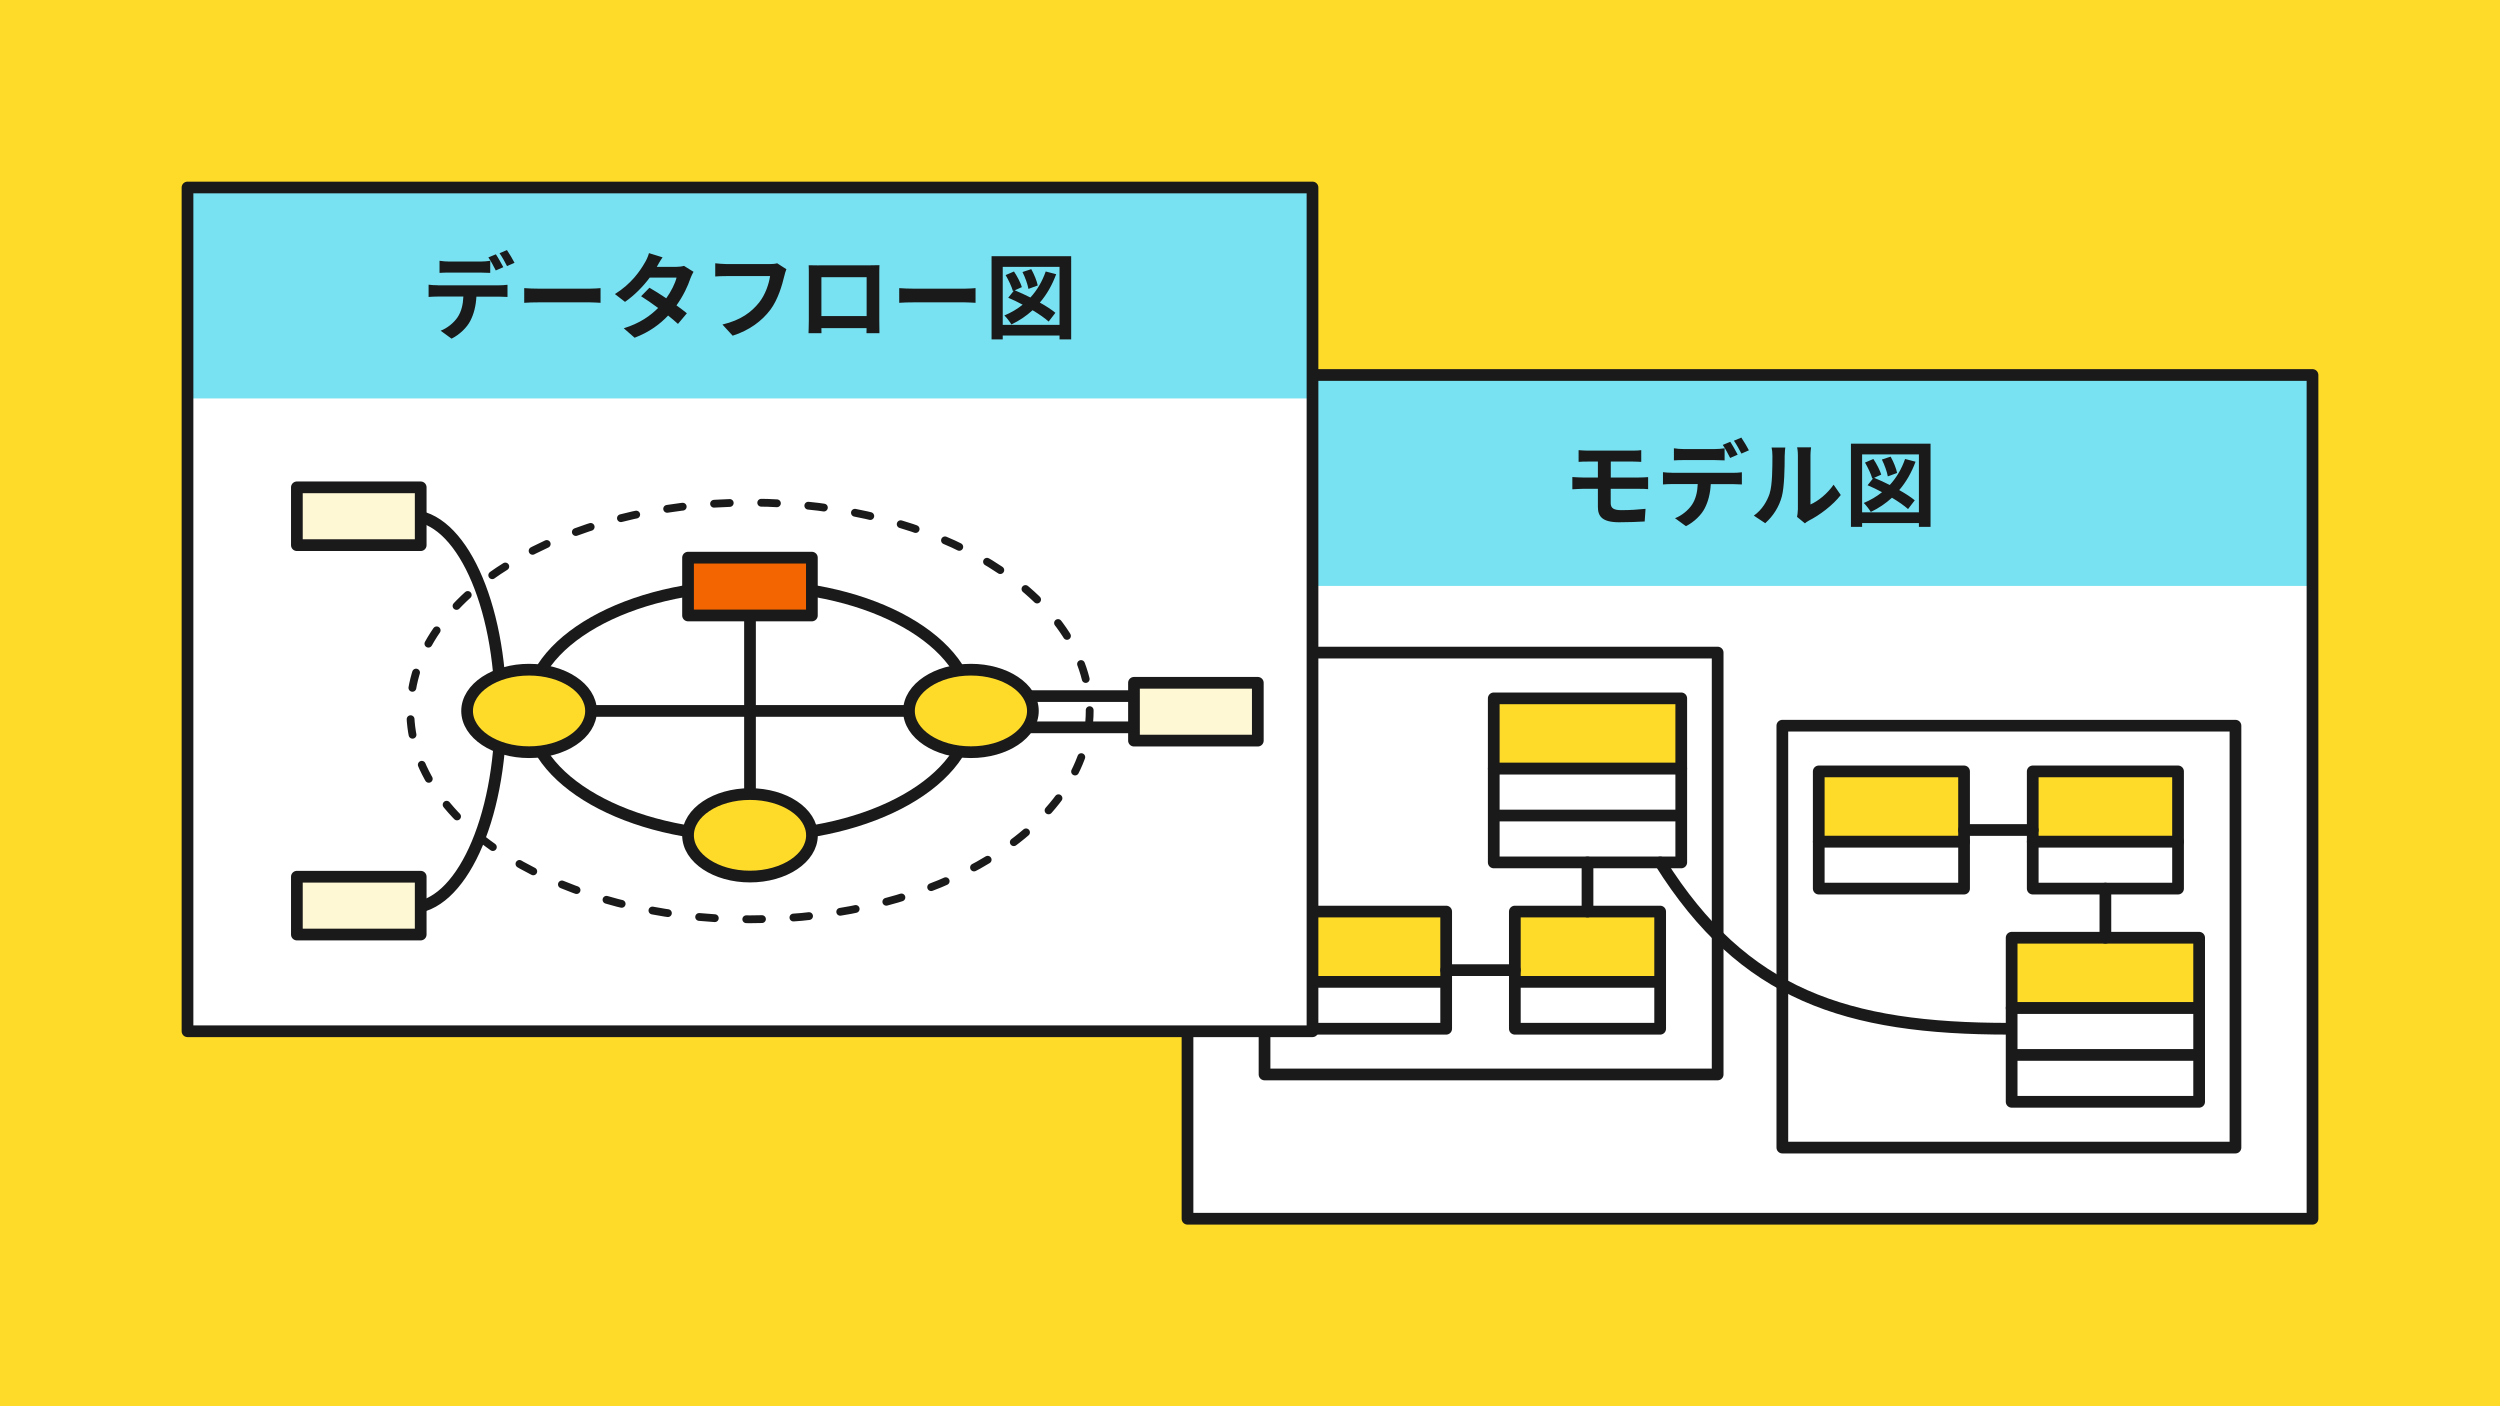 <svg id="_レイヤー_2" xmlns="http://www.w3.org/2000/svg" viewBox="0 0 320 180"><defs><style>.cls-2{fill:none}.cls-2,.cls-4,.cls-5{stroke:#1a1a1a;stroke-linecap:round;stroke-linejoin:round;stroke-width:1.5px}.cls-4,.cls-8{fill:#fff}.cls-5{fill:#ffdb29}.cls-10{fill:#79e2f2}.cls-11{fill:#1a1a1a}</style></defs><g id="illust_x5F_outline"><path fill="#ffdb29" d="M0 0h320v180H0z"/><path fill="none" d="M24 24h272v132H24z"/><path class="cls-8" d="M152 48h144v108H152z"/><path class="cls-10" d="M152 48h144v27H152z"/><path class="cls-11" d="M203.23 57.68H209c.41 0 .8-.02 1.08-.06v1.5c-.31-.01-.65-.04-1.08-.04h-2.82v2.04h3.62c.25 0 .85-.02 1.16-.05v1.54c-.32-.04-.86-.04-1.13-.04h-3.66v1.83c0 .66.41.9 1.37.9 1.08 0 2.13-.07 3.09-.17l-.11 1.62c-.78.05-2.13.1-3.26.1-2.19 0-2.73-.76-2.73-1.97v-2.31h-1.96c-.35 0-.95.04-1.31.06v-1.57c.34.02.94.06 1.31.06h1.96v-2.04h-1.31c-.43 0-.82.01-1.16.04v-1.5c.35.02.73.06 1.16.06zm10.78 2.84h7.86c.25 0 .78-.02 1.09-.07v1.56c-.3-.02-.76-.04-1.09-.04h-2.89c-.07 1.24-.34 2.24-.77 3.08-.42.84-1.34 1.76-2.41 2.3l-1.4-1.02c.85-.32 1.69-1.01 2.17-1.72.49-.74.7-1.64.74-2.65h-3.3c-.35 0-.82.02-1.15.05v-1.57c.36.05.78.07 1.15.07zm1.53-3.04h3.92c.41 0 .89-.04 1.29-.1v1.55c-.41-.02-.88-.04-1.29-.04h-3.92c-.41 0-.92.01-1.28.04v-1.55c.38.06.88.1 1.28.1zm6.88.72l-.96.42c-.25-.49-.62-1.21-.95-1.67l.96-.4c.3.44.72 1.2.95 1.64zm1.44-.56l-.96.42c-.25-.5-.64-1.2-.96-1.65l.95-.4c.31.46.76 1.21.97 1.63zm2.66 5.49c.34-1.03.35-3.3.35-4.75 0-.48-.04-.8-.11-1.1h1.76c-.01.06-.08.59-.08 1.09 0 1.42-.04 3.95-.36 5.16-.36 1.36-1.12 2.53-2.13 3.44l-1.46-.97c1.06-.74 1.7-1.85 2.04-2.87zm3.61 2.15v-6.99c0-.54-.08-1-.1-1.03h1.79s-.08.5-.08 1.04v6.27c.97-.42 2.16-1.37 2.96-2.53l.92 1.32c-1 1.3-2.72 2.59-4.07 3.27-.26.14-.41.26-.52.36l-1.01-.83c.05-.23.1-.56.1-.89zm16.98-8.49v10.65h-1.49v-.49h-7.27v.49h-1.43V56.79h10.18zm-1.49 8.79v-7.42h-7.27v7.42h7.27zm-.43-6.48c-.52 1.4-1.21 2.61-2.09 3.63.79.44 1.5.9 1.99 1.31l-.86 1.12c-.49-.44-1.22-.95-2.06-1.45-.8.73-1.7 1.34-2.71 1.82-.17-.3-.62-.89-.9-1.15.86-.36 1.66-.83 2.34-1.38-.62-.34-1.26-.64-1.85-.89l.73-.91-.13.06c-.14-.54-.55-1.4-.93-2.05l1.07-.46c.42.62.84 1.45 1.01 2l-.91.41c.62.25 1.32.58 2 .92.85-.92 1.51-2.04 1.96-3.33l1.35.35zm-3.55 1.88c-.1-.58-.41-1.46-.76-2.16l1.12-.37c.37.65.72 1.52.83 2.09l-1.19.44z"/><path class="cls-2" d="M152 48h144v108H152z"/><path class="cls-2" d="M161.86 83.53h58v54h-58zm66.28 9.36h58v54h-58z"/><path class="cls-5" d="M193.9 116.68h18.6v9h-18.6z"/><path class="cls-4" d="M193.9 125.68h18.6v6h-18.6z"/><path class="cls-5" d="M166.51 116.68h18.6v9h-18.6z"/><path class="cls-4" d="M166.51 125.68h18.6v6h-18.6z"/><path class="cls-5" d="M191.2 89.39h24v9h-24z"/><path class="cls-4" d="M191.2 98.39h24v6h-24zm0 6h24v6h-24z"/><path class="cls-2" d="M203.2 110.39v6.29m-9.3 7.5h-8.79"/><path class="cls-5" d="M260.19 98.74h18.6v9h-18.6z"/><path class="cls-4" d="M260.19 107.74h18.6v6h-18.6z"/><path class="cls-5" d="M232.8 98.74h18.6v9h-18.6z"/><path class="cls-4" d="M232.8 107.74h18.6v6h-18.6z"/><path class="cls-5" d="M257.49 120.03h24v9h-24z"/><path class="cls-4" d="M257.49 129.03h24v6h-24zm0 6h24v6h-24z"/><path class="cls-2" d="M269.49 113.74v6.29m-9.3-13.79h-8.79m-38.89 4.15c10.68 17.01 23.79 21.29 44.64 21.29"/><path class="cls-8" d="M24 24h144v108H24z"/><path class="cls-10" d="M24 24h144v27H24z"/><path class="cls-11" d="M56.01 36.52h7.86c.25 0 .78-.02 1.09-.07v1.56c-.3-.02-.76-.04-1.09-.04h-2.89c-.07 1.24-.34 2.24-.77 3.08-.42.84-1.34 1.76-2.41 2.3l-1.4-1.02c.85-.32 1.69-1.01 2.17-1.72.49-.74.7-1.64.74-2.65h-3.3c-.35 0-.82.02-1.15.05v-1.57c.36.05.78.07 1.15.07zm1.53-3.04h3.92c.41 0 .89-.04 1.29-.1v1.55c-.41-.02-.88-.04-1.29-.04h-3.92c-.41 0-.92.01-1.28.04v-1.55c.38.06.88.1 1.28.1zm6.88.72l-.96.42c-.25-.49-.62-1.21-.95-1.67l.96-.4c.3.44.72 1.2.95 1.64zm1.44-.56l-.96.42c-.25-.5-.64-1.2-.96-1.65l.95-.4c.31.46.76 1.21.97 1.63zm3.17 3.31h6.44c.56 0 1.09-.05 1.4-.07v1.88c-.29-.01-.9-.06-1.4-.06h-6.44c-.68 0-1.49.02-1.93.06v-1.88c.43.04 1.31.07 1.93.07zm15.05-2.79h2.43c.37 0 .78-.05 1.04-.13l1.22.76c-.13.23-.29.55-.4.85-.32.97-.92 2.25-1.78 3.45.52.37.98.72 1.33 1.01l-1.14 1.36c-.32-.3-.77-.67-1.26-1.07-1.06 1.12-2.42 2.13-4.29 2.84l-1.39-1.21c2.07-.64 3.41-1.61 4.4-2.6-.78-.58-1.57-1.12-2.18-1.5l1.07-1.09c.64.36 1.39.85 2.15 1.35.62-.86 1.14-1.91 1.32-2.65h-3.43c-.84 1.12-1.95 2.27-3.17 3.11l-1.29-1c2.1-1.31 3.21-2.95 3.81-3.99.19-.29.44-.84.55-1.25l1.74.54c-.3.42-.6.96-.74 1.22zm16.32 1.13c-.28 1.18-.8 3.03-1.8 4.37-1.09 1.44-2.69 2.63-4.82 3.31l-1.31-1.43c2.38-.56 3.73-1.61 4.7-2.82.79-1 1.25-2.36 1.4-3.38h-5.59c-.54 0-1.12.02-1.43.05V33.7c.36.04 1.04.1 1.44.1h5.54c.24 0 .62-.01.95-.1l1.18.76c-.11.24-.2.59-.26.84zm4.38-1.33h6.6c.3 0 .76 0 1.19-.02-.02.36-.02.8-.02 1.16v5.88c0 .47.02 1.62.02 1.67h-1.66s.01-.3.01-.65h-5.78c.01.34.01.61.01.65h-1.66c0-.06.04-1.1.04-1.68v-5.86c0-.34 0-.83-.02-1.16.49.01.95.02 1.27.02zm.36 6.5h5.79v-4.98h-5.79v4.98zm11.89-3.51h6.44c.56 0 1.09-.05 1.4-.07v1.88c-.29-.01-.9-.06-1.4-.06h-6.44c-.68 0-1.49.02-1.93.06v-1.88c.43.04 1.31.07 1.93.07zm20.08-4.16v10.65h-1.49v-.49h-7.27v.49h-1.43V32.79h10.18zm-1.49 8.79v-7.42h-7.27v7.42h7.27zm-.43-6.48c-.52 1.4-1.21 2.61-2.09 3.63.79.44 1.5.9 1.99 1.31l-.86 1.12c-.49-.44-1.22-.95-2.06-1.45-.8.73-1.7 1.34-2.71 1.82-.17-.3-.62-.89-.9-1.15.86-.36 1.66-.83 2.34-1.38-.62-.34-1.26-.64-1.85-.89l.73-.91-.13.06c-.14-.54-.55-1.4-.93-2.05l1.07-.46c.42.62.84 1.45 1.01 2l-.91.41c.62.25 1.32.58 2 .92.85-.92 1.51-2.04 1.96-3.33l1.35.35zm-3.55 1.88c-.1-.58-.41-1.46-.76-2.16l1.12-.37c.37.65.72 1.52.83 2.09l-1.19.44z"/><path class="cls-2" d="M24 24h144v108H24z"/><path class="cls-2" d="M52.52 66c6.39 0 11.57 11.24 11.57 25.1s-5.18 25.1-11.57 25.1m100.55-27.1h-23.9M96 74.96v32.08M67.72 91h56.56m28.79 2.1h-23.9"/><ellipse cx="96" cy="91" rx="43.48" ry="26.67" stroke-dasharray="2.01 4.03" stroke="#1a1a1a" stroke-linecap="round" stroke-linejoin="round" fill="none"/><ellipse class="cls-2" cx="96" cy="91" rx="28.28" ry="16.04"/><ellipse class="cls-5" cx="124.28" cy="91" rx="7.93" ry="5.28"/><ellipse class="cls-5" cx="67.72" cy="91" rx="7.93" ry="5.28"/><ellipse class="cls-5" cx="96" cy="106.92" rx="7.93" ry="5.28"/><path fill="#f36500" stroke-width="1.5" stroke="#1a1a1a" stroke-linecap="round" stroke-linejoin="round" d="M88.07 71.38h15.85v7.4H88.07z"/><path d="M38 62.38h15.85v7.4H38zm0 49.84h15.85v7.4H38zM145.15 87.4H161v7.4h-15.85z" fill="#fff8d4" stroke="#1a1a1a" stroke-linecap="round" stroke-linejoin="round" stroke-width="1.5"/></g></svg>